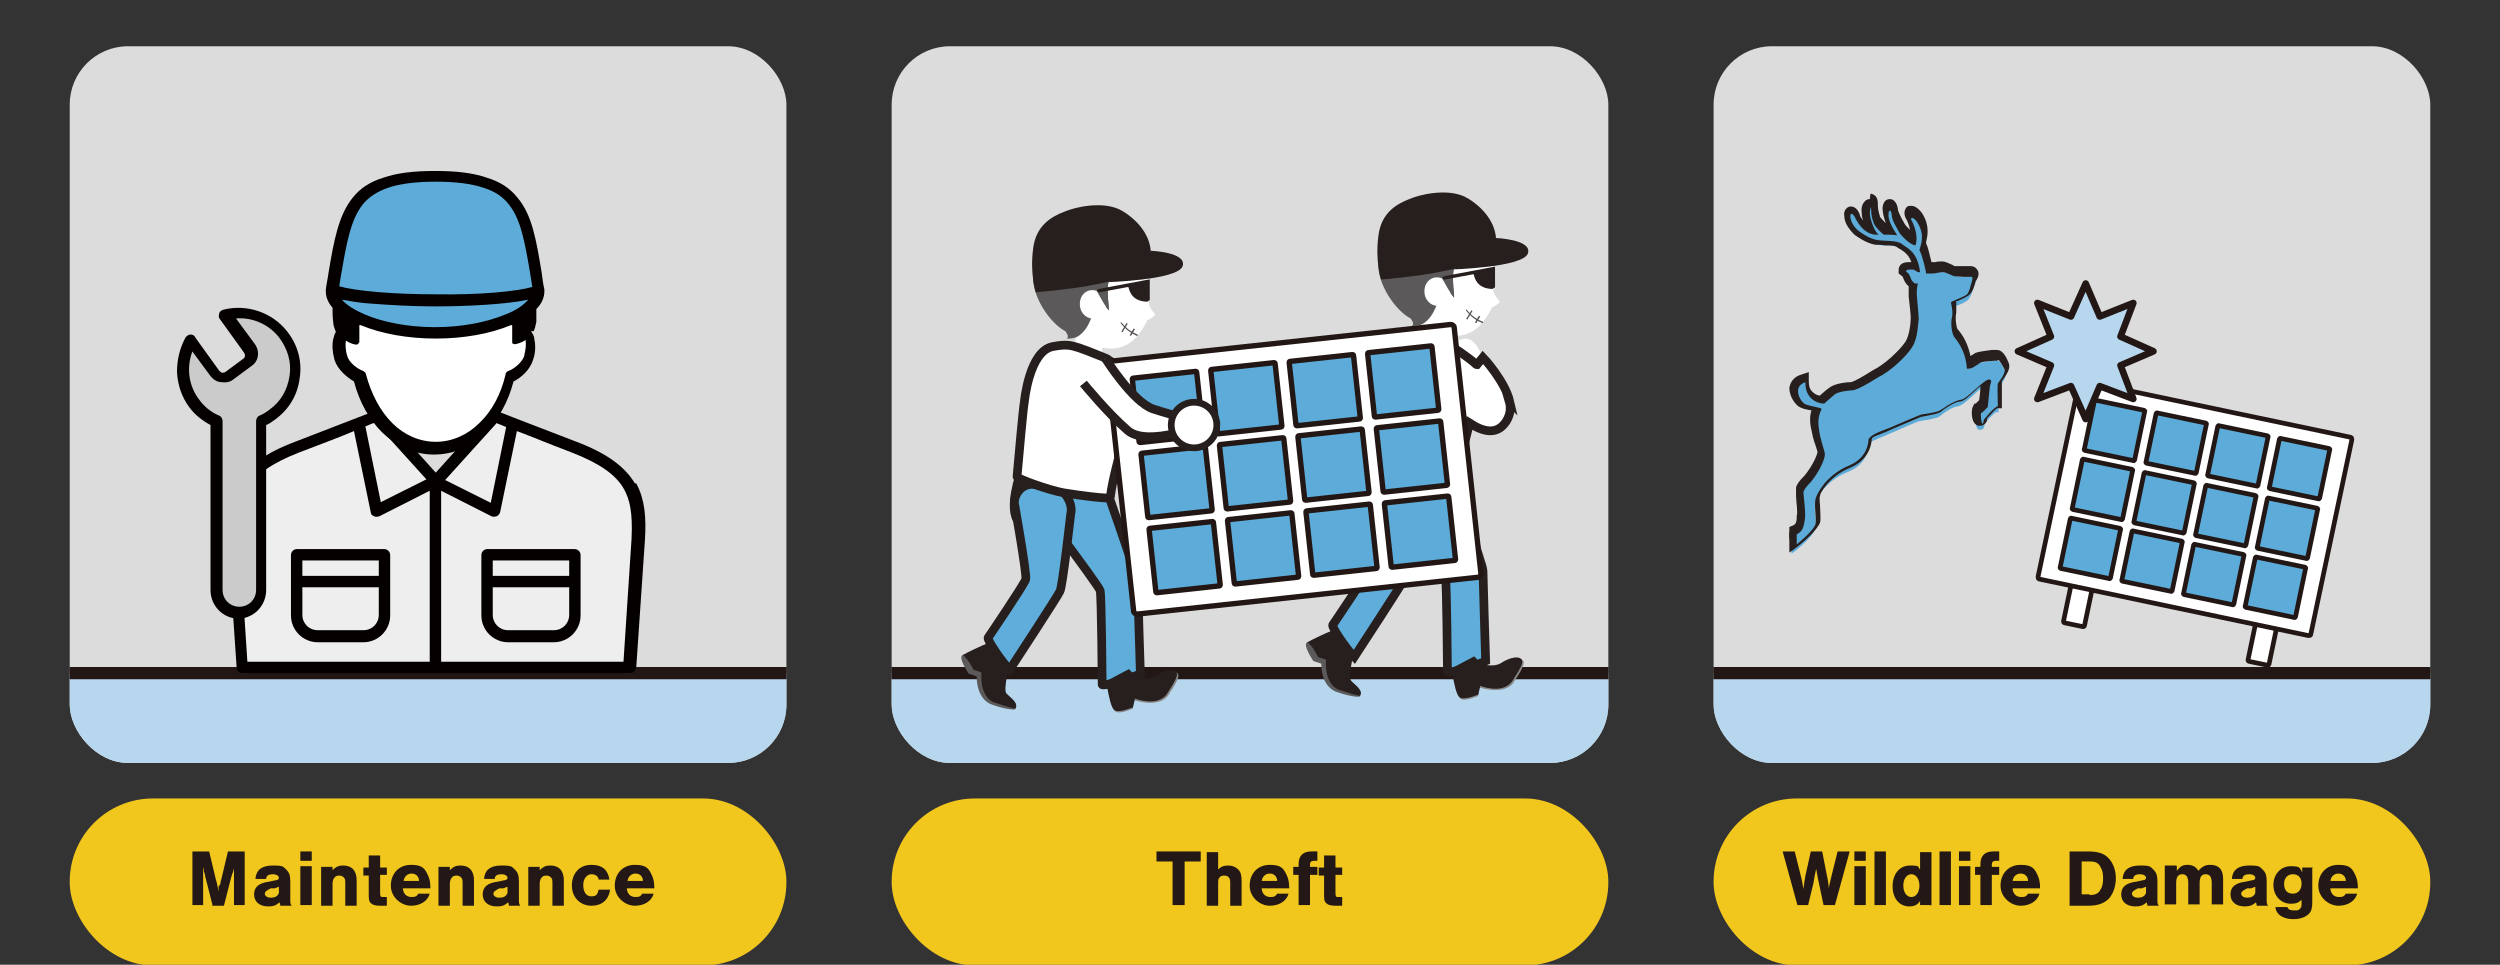 <?xml version="1.0" encoding="UTF-8"?>
<svg id="_レイヤー_2" xmlns="http://www.w3.org/2000/svg" version="1.1" xmlns:xlink="http://www.w3.org/1999/xlink" viewBox="0 0 372.9 143.9">
  <rect x="0" y="0" width="372.9" height="143.9" fill="#333333" stroke="none"/>
  <!-- Generator: Adobe Illustrator 29.3.0, SVG Export Plug-In . SVG Version: 2.1.0 Build 146)  -->
  <defs>
    <style>
      .st0 {
        stroke-miterlimit: 10;
        stroke-width: .7px;
      }

      .st0, .st1, .st2, .st3, .st4, .st5 {
        stroke: #221714;
      }

      .st0, .st1, .st6, .st7, .st5, .st8 {
        fill: #fff;
      }

      .st1 {
        stroke-width: .8px;
      }

      .st1, .st7, .st5, .st9, .st8 {
        stroke-miterlimit: 10;
      }

      .st10 {
        fill: #261f1e;
      }

      .st11 {
        fill: #231815;
      }

      .st2, .st12, .st3, .st4 {
        fill: none;
      }

      .st2, .st3 {
        stroke-width: 1.8px;
      }

      .st2, .st3, .st4 {
        stroke-linejoin: round;
      }

      .st2, .st4 {
        stroke-linecap: round;
      }

      .st13 {
        fill: #5dabd8;
      }

      .st14 {
        fill: #f1c71d;
      }

      .st15 {
        fill: #565251;
      }

      .st16 {
        clip-path: url(#clippath-1);
      }

      .st17 {
        fill: #5b5959;
      }

      .st7, .st9 {
        stroke-width: 1.3px;
      }

      .st7, .st9, .st8 {
        stroke: #261f1e;
      }

      .st4 {
        stroke-width: 1px;
      }

      .st18 {
        fill: #cbcbcb;
      }

      .st19 {
        fill: #eef1ee;
      }

      .st5 {
        stroke-width: .7px;
      }

      .st20 {
        fill: #eee;
      }

      .st9 {
        fill: #5fadda;
      }

      .st21 {
        fill: #888;
      }

      .st8 {
        stroke-width: 1px;
      }

      .st22 {
        fill: #b7d7ee;
      }

      .st23 {
        clip-path: url(#clippath-2);
      }

      .st24 {
        fill: #dcdcdc;
      }

      .st25 {
        fill: #040000;
      }

      .st26 {
        fill: #604c3f;
      }

      .st27 {
        clip-path: url(#clippath);
      }
    </style>
    <clipPath id="clippath">
      <rect class="st12" x="255.6" y="6.9" width="106.9" height="106.9" rx="8.7" ry="8.7"/>
    </clipPath>
    <clipPath id="clippath-1">
      <rect class="st12" x="10.4" y="6.9" width="106.9" height="106.9" rx="8.7" ry="8.7"/>
    </clipPath>
    <clipPath id="clippath-2">
      <rect class="st12" x="133" y="6.9" width="106.9" height="106.9" rx="8.7" ry="8.7"/>
    </clipPath>
  </defs>
  <g id="_オブジェクト">
    <g>
      <g>
        <rect class="st14" x="255.6" y="119.1" width="106.9" height="24.9" rx="12.4" ry="12.4"/>
        <circle class="st6" cx="308.5" cy="56.5" r="1.2"/>
        <circle class="st6" cx="308.5" cy="56.5" r="1.2"/>
        <path class="st6" d="M309.7,56.5c0,.7-.6,1.2-1.2,1.2s-1.2-.6-1.2-1.2.6-1.2,1.2-1.2,1.2.6,1.2,1.2Z"/>
        <circle class="st6" cx="308.5" cy="65.6" r="1.2"/>
        <circle class="st6" cx="308.5" cy="65.6" r="1.2"/>
        <path class="st6" d="M309.7,65.6c0,.7-.6,1.2-1.2,1.2s-1.2-.6-1.2-1.2.6-1.2,1.2-1.2,1.2.6,1.2,1.2Z"/>
        <path class="st6" d="M309.7,74.6c0,.7-.6,1.2-1.2,1.2s-1.2-.6-1.2-1.2.6-1.2,1.2-1.2,1.2.6,1.2,1.2Z"/>
        <path class="st6" d="M309.7,74.6c0,.7-.6,1.2-1.2,1.2s-1.2-.6-1.2-1.2.6-1.2,1.2-1.2,1.2.6,1.2,1.2Z"/>
        <path class="st6" d="M309.7,74.6c0,.7-.6,1.2-1.2,1.2s-1.2-.6-1.2-1.2.6-1.2,1.2-1.2,1.2.6,1.2,1.2Z"/>
        <path class="st6" d="M310.6,83.6c0,.7-.6,1.2-1.2,1.2s-1.2-.6-1.2-1.2.6-1.2,1.2-1.2,1.2.6,1.2,1.2Z"/>
        <path class="st6" d="M310.6,83.6c0,.7-.6,1.2-1.2,1.2s-1.2-.6-1.2-1.2.6-1.2,1.2-1.2,1.2.6,1.2,1.2Z"/>
        <path class="st6" d="M310.6,83.6c0,.7-.6,1.2-1.2,1.2s-1.2-.6-1.2-1.2.6-1.2,1.2-1.2,1.2.6,1.2,1.2Z"/>
        <circle class="st6" cx="309.4" cy="92.6" r="1.2"/>
        <circle class="st6" cx="309.4" cy="92.6" r="1.2"/>
        <path class="st6" d="M310.6,92.6c0,.7-.6,1.2-1.2,1.2s-1.2-.6-1.2-1.2.6-1.2,1.2-1.2,1.2.6,1.2,1.2Z"/>
        <g class="st27">
          <g>
            <rect class="st24" x="248.9" y="0" width="120.3" height="120.3" rx="9.8" ry="9.8"/>
            <rect class="st22" x="246.2" y="100.4" width="125.8" height="20.3"/>
            <line class="st2" x1="246.2" y1="100.4" x2="372" y2="100.4"/>
            <line class="st3" x1="246.2" y1="100.4" x2="372" y2="100.4"/>
          </g>
        </g>
        <g>
          <rect class="st0" x="306.7" y="88.4" width="6.6" height="3.2" rx=".2" ry=".2" transform="translate(158.5 375) rotate(-78.2)"/>
          <rect class="st0" x="334.3" y="94.1" width="6.6" height="3.2" rx=".2" ry=".2" transform="translate(174.8 406.6) rotate(-78.2)"/>
        </g>
        <rect class="st13" x="313.4" y="56.6" width="28.1" height="38.3" transform="translate(186.3 380.7) rotate(-78.2)"/>
        <path class="st5" d="M350.5,65.2l-40-8.4c-.2,0-.4,0-.4.3l-6.1,28.9c0,.2,0,.4.3.4l40,8.4c.2,0,.4,0,.4-.3l6.1-28.9c0-.2,0-.4-.3-.4ZM312.6,59.7l7.2,1.5c0,0,.2.1.1.2l-1.5,7.2c0,0-.1.2-.2.1l-7.2-1.5c0,0-.2-.1-.1-.2l1.5-7.2c0,0,.1-.2.2-.1ZM314.6,86.3l-7.2-1.5c0,0-.2-.1-.1-.2l1.5-7.2c0,0,.1-.2.2-.1l7.2,1.5c0,0,.2.1.1.2l-1.5,7.2c0,0-.1.2-.2.1h0ZM316.4,77.5l-7.2-1.5c0,0-.2-.1-.1-.2l1.5-7.2c0,0,.1-.2.2-.1l7.2,1.5c0,0,.2.1.1.2l-1.5,7.2c0,0-.1.2-.2.1h0ZM321.8,61.6l7.2,1.5c0,0,.2.1.1.2l-1.5,7.2c0,0-.1.2-.2.1l-7.2-1.5c0,0-.2-.1-.1-.2l1.5-7.2c0,0,.1-.2.2-.1h0ZM323.8,88.2l-7.2-1.5c0,0-.2-.1-.1-.2l1.5-7.2c0,0,.1-.2.2-.1l7.2,1.5c0,0,.2.1.1.2l-1.5,7.2c0,0-.1.2-.2.1h0ZM325.6,79.5l-7.2-1.5c0,0-.2-.1-.1-.2l1.5-7.2c0,0,.1-.2.2-.1l7.2,1.5c0,0,.2.1.1.2l-1.5,7.2c0,0-.1.2-.2.1h0ZM331,63.5l7.2,1.5c0,0,.2.1.1.2l-1.5,7.2c0,0-.1.2-.2.1l-7.2-1.5c0,0-.2-.1-.1-.2l1.5-7.2c0,0,.1-.2.2-.1ZM333,90.2l-7.2-1.5c0,0-.2-.1-.1-.2l1.5-7.2c0,0,.1-.2.2-.1l7.2,1.5c0,0,.2.1.1.2l-1.5,7.2c0,0-.1.2-.2.1ZM334.8,81.4l-7.2-1.5c0,0-.2-.1-.1-.2l1.5-7.2c0,0,.1-.2.2-.1l7.2,1.5c0,0,.2.1.1.2l-1.5,7.2c0,0-.1.2-.2.1ZM340.2,65.4l7.2,1.5c0,0,.2.1.1.2l-1.5,7.2c0,0-.1.2-.2.1l-7.2-1.5c0,0-.2-.1-.1-.2l1.5-7.2c0,0,.1-.2.2-.1h0ZM342.2,92.1l-7.2-1.5c0,0-.2-.1-.1-.2l1.5-7.2c0,0,.1-.2.2-.1l7.2,1.5c0,0,.2.1.1.2l-1.5,7.2c0,0-.1.2-.2.1ZM344,83.3l-7.2-1.5c0,0-.2-.1-.1-.2l1.5-7.2c0,0,.1-.2.2-.1l7.2,1.5c0,0,.2.1.1.2l-1.5,7.2c0,0-.1.2-.2.1Z"/>
        <g>
          <path class="st13" d="M267.3,81.1s0-.9,0-1.6v-.3s.3-.1.3-.1c.6-.3.7-.7.9-1.3,0-.1,0-.3,0-.4.1-.5,0-2.2-.1-3.1,0-.8,0-.9,0-1.1,0-.2.2-.7,1.2-1.7,1.4-1.7,2-3.3,2-3.7,0-.2-.1-.7-.3-1.2-.2-.7-.5-1.6-.6-2.6-.2-1.3.1-2.2.3-2.7-.2,0-.4,0-.6-.1-.5-.1-1-.2-1.4-.4-.6-.3-1.4-1.4-1.4-2.5,0-.5.2-1.3,1.4-1.6l.6-.2v.7c0,.8.1,1.5.6,1.9.5.5,1.2.7,1.7.7.1,0,.3-.2.4-.4.3-.3.7-.6,1-.9.8-.6,2.7-.7,3-.7.6-.2,1.6-.7,3.4-1.8,1.7-.9,4.1-3.1,5-4.4.7-1,.8-3,.9-3.7,0-.1,0-.3,0-.3,0-.2,0-1.3-.3-3.1,0-.2,0-.4,0-.4,0-.2,0-.7.1-1.2,0,0-.1,0-.2,0h0s0,0,0,0c-.4-.4-.6-.7-.7-1,0-.3-.2-.5-.5-.7h-.2v-.4c0-.2.1-.7,1.1-.7s.4,0,.5,0c.2,0,.3.1.5.2-.4-2-1.3-2.5-2-3-.2-.1-.3-.2-.5-.3-.4-.3-1.3-.4-2.1-.4-.5,0-.9,0-1.3-.1-1.3-.2-2.6-1.1-2.9-1.4-.9-.9-1.4-1.7-1.4-2.5,0-.3,0-.6.2-.8h.1c0-.1.3-.2.3-.2.5,0,.9.7.9.9,0,.2.8,1.3,1.3,1.7.2.2.5.3.7.4-.4-.8-.8-1.9-.8-2.5,0-.6,0-1.1.3-1.4.1-.1.3-.2.5-.2h.2l.2.2c.2.2.2.4.2.8,0,.8.1,1.2.2,1.6,0,.1,0,.2.1.4,0,.3.8,1.1,1.2,1.4h0c.2,0,.5,0,.9,0-.5-.8-1-1.9-.9-2.7,0-.3.1-.9.7-.9s.6.4.8,1.3c0,.6.7,1.6,1,2v.2c.3.3,1.1,1.2,1.8,1.5.2-1.1-.3-2.2-.5-2.6-.2-.4-.4-.8-.2-1.1,0-.2.3-.3.5-.3.5,0,1,.5,1.2.9,1,1.7.7,3,.5,3.9,0,.1,0,.2,0,.3.4.7.7,2.1.9,3.2,0,0,0,0,0,0,.1,0,.3,0,.4,0,.2,0,.4,0,.6,0,.3,0,.7,0,.9,0s.9.2,1.3.4c.2,0,.4.2.5.2.2,0,.8.1,1.6.1s.7,0,.7,0h0s.1,0,.1,0c.2,0,.4,0,.5.3.2.3.1.6-.2,1.2,0,.2-.1.4-.2.6-.1.4-.3.9-.6,1.3-.3.3-.9.6-1.7.9-.2,0-.4.2-.5.2,0,0,0,0,0,0,0,.4.2,1,.1,1.8-.3,1,0,2.6.3,3,.8,1,1.7,2.5,1.8,4.4,0,0,.2,0,.3,0,0,0,.3-.2.6-.4.2-.2.5-.3.6-.4.2-.1.8-.2,2.1-.4h.2c0,0,.3,0,.4-.1h0s0,0,0,0c.6,0,1.2,1.5,1.3,1.7.3.6-.2,1.4-.8,2.2,0,.1-.2.2-.2.3,0,.2,0,1.8,0,3.2v.4s-.4,0-.4,0c0,0-.4.2-1.7,1.7,0,0,0,0,0,.2,0,.6-.4.7-.6.7h-.2s-.1,0-.1,0c-.5-.4-.5-1.8-.3-2.2h0c0-.1.1-.2.1-.2,0,0,.5-.4.6-.6,0,0,0,0,.1-.1,0-.6.3-2.8.3-2.8,0-.2,0-.4.1-.5,0,0,0,0,0-.1-.4.2-1.2.9-1.7,1.4-1,.9-1.7,1.5-2.2,1.6-.9.1-1.9.8-2.5,1.3-.3.2-.5.4-.7.4-.3.1-1.1.3-2.5.5-.3,0-3.1,1.3-4.8,2l-.7.3c-.9.4-2.1.8-2.2,1.2-.1,1.9-1.2,3.4-3.1,4.1-3.5,1.4-4.7,4.2-4.7,4.2-.3.6-.2,1.4-.1,2.3,0,.7.1,1.3,0,1.9-.4,1.3-2.7,3.1-2.9,3.3l-.7.5v-.9Z"/>
          <path class="st10" d="M278.9,30.7c.1,0,.2.2.2.5,0,1.1.2,1.5.4,2.1.2.6,1.4,1.7,1.5,1.7s0,0,.2,0c.4,0,1.2,0,1.8.1-.2-.3-1.5-2.2-1.3-3.2,0-.4.1-.5.2-.5.1,0,.3.4.3.9.1.8,1,2.1,1.1,2.4.2.3,1.5,1.8,2.4,1.9.5-1.3-.2-2.9-.4-3.4-.3-.5-.3-.7-.1-.7s.6.3.8.7c1.2,1.9.5,3.3.3,4.1.5.9,1,3.3,1,3.5,0,0,0,0,.2,0,.2,0,.4,0,.7,0,.4,0,1.1-.2,1.6-.2s1.3.5,1.7.6c.3,0,1.1.1,1.7.1s.7,0,.9,0c0,0,0,0,0,0,.2,0,.1.4,0,.8-.2.5-.3,1.4-.7,1.8-.4.4-2.3,1-2.4,1.2,0,.2.3,1,.2,2-.3,1-.1,2.8.4,3.3,1.9,2.4,1.7,4.5,1.8,4.6s0,0,0,0c.2,0,.6,0,.7-.1.1,0,1-.6,1.3-.8.3-.2,2.1-.3,2.2-.3,0,0,.4,0,.5-.1,0,0,0,0,0,0,.1,0,.6.8.9,1.4.2.6-.9,1.9-1,2.1-.1.3,0,3.4,0,3.4-.4,0-1.7,1.5-2,1.9s0,.6-.3.7c-.2-.2-.3-1.4-.2-1.6.2,0,.9-.8,1-.9,0-.1.3-3,.3-3,.1-.6.4-.9,0-1.1,0,0,0,0-.1,0-.8,0-3.3,2.9-4.1,3-1.4.2-2.9,1.5-3.4,1.7-.4.2-2.3.5-2.5.5s-4.8,2-4.8,2c-1.6.6-3,1.1-3.2,1.8,0,.1,0,2.6-2.8,3.8-3.7,1.5-4.9,4.5-4.9,4.5-.6,1.1,0,3.1-.2,4.3-.4,1.1-2.8,3-2.8,3,0,0,0-.9,0-1.5,1-.5,1-1.2,1.2-2.1.2-.9-.2-3.9-.2-4.1,0-.1,0-.5,1.1-1.6,1.4-1.7,2.1-3.5,2.1-4.1,0-.6-.7-2.1-.9-3.9-.3-1.8.4-2.7.4-2.9,0-.2-1.7-.4-2.4-.7s-2.1-2.6,0-3.3c-.1,2.2,1.5,3.2,2.8,3.2s0,0,0,0c0,0,0,0,0,0,0,0,1-.9,1.6-1.4.7-.5,2.8-.6,2.8-.6.7-.2,1.7-.7,3.6-1.9,1.9-.9,4.3-3.2,5.1-4.5.9-1.3.9-3.8,1-4.2,0-.5-.3-3.5-.3-3.7,0-.2,0-1.2.2-1.6,0,0,0,0-.2,0s-.2,0-.4-.1c-.7-.6-.4-1.2-1.2-1.7,0-.2.3-.3.6-.3s.3,0,.4,0c.3,0,.6.4.9.4s.1,0,.2,0c-.4-3.2-2-3.6-2.7-4.2-.8-.6-2.5-.4-3.7-.6-1.2-.2-2.4-1.1-2.7-1.3s-1.2-1.1-1.3-2.1c0-.4,0-.5.2-.5.2,0,.4.4.5.5,0,.2.8,1.5,1.5,2,.5.4,1.1.6,1.6.6s.3,0,.4,0c-.6-.5-1.2-2.1-1.3-3.1,0-.7.2-1.2.3-1.2M278.9,29.7c-.3,0-.6.1-.8.4-.4.4-.5,1.1-.4,1.8,0,.3.1.7.2,1-.3-.4-.5-.7-.5-.9-.1-.3-.5-1.2-1.3-1.2-.3,0-.5.1-.7.3-.3.3-.4.8-.3,1.1,0,.9.5,1.8,1.5,2.8.4.3,1.8,1.3,3.1,1.5.4,0,.9,0,1.4.1.7,0,1.6,0,1.9.3.1.1.3.2.5.3.6.4,1.2.8,1.6,1.9-.1,0-.2,0-.4,0-1.5,0-1.5,1-1.5,1.2v.5l.4.3c.2.1.2.2.3.4.1.3.3.8.8,1.2h0c0,0,0,0,0,0,0,.4,0,.8,0,1,0,0,0,.2,0,.5.2,1.8.3,2.8.3,3,0,0,0,.2,0,.3,0,.7-.2,2.6-.8,3.5-.8,1.2-3.1,3.4-4.8,4.2h0s0,0,0,0c-1.6,1-2.6,1.6-3.3,1.8-.7,0-2.4.2-3.2.8-.4.3-.8.6-1.1.9-.1,0-.2.2-.3.3-.4,0-.8-.2-1.2-.6-.4-.4-.5-.9-.5-1.6v-1.3c0,0-1.2.4-1.2.4-1,.3-1.6,1.1-1.7,2,0,1.2.9,2.6,1.7,2.9.4.2,1,.3,1.5.4,0,0,0,0,.1,0-.2.6-.3,1.4-.1,2.5.2,1,.4,2,.7,2.7.1.4.3.9.3,1,0,.3-.6,1.9-1.9,3.5-.9.9-1.2,1.4-1.3,1.8,0,.2,0,.3,0,1.3,0,.7.3,2.5.1,2.9,0,.2,0,.3,0,.5-.1.7-.2.8-.6,1l-.5.2v.5c-.1.6,0,1.6,0,1.6v1.7c.1,0,1.5-1.1,1.5-1.1.4-.3,2.6-2.1,3.1-3.4h0s0,0,0,0c.1-.6,0-1.3,0-2,0-.7-.2-1.6,0-2h0s0-.1,0-.1c0-.1,1.1-2.6,4.4-4,2-.8,3.2-2.4,3.3-4.4.2-.3,1.2-.6,1.9-.9.2,0,.4-.2.7-.3,2-.9,4.3-1.8,4.7-2,2.1-.4,2.5-.5,2.6-.6.2,0,.5-.2.8-.5.6-.4,1.6-1.1,2.4-1.2.6,0,1.3-.7,2.4-1.7.2-.2.4-.4.7-.6,0,.6-.1,1.6-.2,2.1-.1.1-.4.4-.5.5h-.2c0,0-.2.4-.2.4-.3.5-.3,2.2.4,2.7l.3.2h.4c.5,0,1-.4,1-1.1.9-1,1.3-1.4,1.5-1.5h.7c0,0,0-.9,0-.9,0-1.2,0-2.6,0-3.1,0,0,0-.1.1-.2.5-.7,1.3-1.7.9-2.6-.5-1.3-1.1-1.9-1.7-1.9h-.1s-.1,0-.1,0c0,0-.3,0-.4,0,0,0,0,0,0,0,0,0,0,0-.2,0-1.6.2-2,.3-2.3.4-.1,0-.4.2-.7.4,0,0-.1,0-.2.1-.3-1.7-1.1-3.1-1.9-4-.2-.3-.4-1.6-.2-2.5h0c0,0,0-.1,0-.1,0-.6,0-1.2,0-1.6,0,0,.1,0,.2,0,.9-.4,1.6-.7,1.9-1.1.4-.4.5-1,.7-1.5,0-.2.1-.4.2-.5.3-.5.5-1.1.1-1.6-.2-.3-.5-.5-.9-.5s-.2,0-.3,0c0,0,0,0,0,0,0,0-.2,0-.6,0-.7,0-1.3,0-1.5,0,0,0-.3-.1-.4-.2-.5-.2-1-.5-1.5-.5s-.7,0-1,.1c-.2,0-.4,0-.6,0,0,0,0,0,0,0-.3-1.2-.5-2.2-.8-2.8,0,0,0-.1,0-.2.2-.9.6-2.4-.6-4.3-.3-.4-.9-1.1-1.6-1.1s-.7.2-.9.5c-.3.6,0,1.3.2,1.6.1.2.4.8.5,1.5-.3-.3-.7-.7-.8-.9,0,0,0,0-.1-.2-.2-.3-.8-1.4-.9-1.9,0-.4-.3-1.6-1.2-1.6h0c-.6,0-1,.4-1.1,1.3,0,.7.2,1.5.5,2.3-.3-.3-.8-.8-.9-1,0-.1,0-.2-.1-.4-.1-.4-.2-.8-.2-1.5,0-.3,0-.8-.4-1.2-.2-.2-.5-.3-.7-.3h0Z"/>
        </g>
        <g>
          <polygon class="st22" points="321.2 52.4 316.3 54.5 318.2 59.5 313.2 57.6 311.1 62.5 308.9 57.6 303.9 59.5 305.9 54.5 301 52.4 305.9 50.2 303.9 45.2 308.9 47.2 311.1 42.3 313.2 47.2 318.2 45.2 316.3 50.2 321.2 52.4"/>
          <polygon class="st4" points="321.2 52.4 316.3 54.5 318.2 59.5 313.2 57.6 311.1 62.5 308.9 57.6 303.9 59.5 305.9 54.5 301 52.4 305.9 50.2 303.9 45.2 308.9 47.2 311.1 42.3 313.2 47.2 318.2 45.2 316.3 50.2 321.2 52.4"/>
        </g>
      </g>
      <g>
        <rect class="st14" x="10.4" y="119.1" width="106.9" height="24.9" rx="12.4" ry="12.4"/>
        <g>
          <path class="st6" d="M65.8,80.9c0,.8-.6,1.4-1.4,1.4s-1.4-.6-1.4-1.4.6-1.4,1.4-1.4,1.4.6,1.4,1.4Z"/>
          <path class="st6" d="M65.8,80.9c0,.8-.6,1.4-1.4,1.4s-1.4-.6-1.4-1.4.6-1.4,1.4-1.4,1.4.6,1.4,1.4Z"/>
          <path class="st6" d="M65.8,80.9c0,.8-.6,1.4-1.4,1.4s-1.4-.6-1.4-1.4.6-1.4,1.4-1.4,1.4.6,1.4,1.4Z"/>
          <circle class="st6" cx="64.2" cy="92.6" r="1.2"/>
          <circle class="st6" cx="64.2" cy="92.6" r="1.2"/>
          <path class="st6" d="M65.4,92.6c0,.7-.6,1.2-1.2,1.2s-1.2-.6-1.2-1.2.6-1.2,1.2-1.2,1.2.6,1.2,1.2Z"/>
          <g class="st16">
            <g>
              <rect class="st24" x="3.7" y="0" width="120.3" height="120.3" rx="9.8" ry="9.8"/>
              <rect class="st22" x=".9" y="100.4" width="125.8" height="20.3"/>
              <line class="st2" x1=".9" y1="100.4" x2="126.7" y2="100.4"/>
              <line class="st3" x1=".9" y1="100.4" x2="126.7" y2="100.4"/>
            </g>
          </g>
          <path class="st20" d="M85.7,66.7c-9-3.4-11.9-4.6-11.9-4.6l-8.7,9.7-8.7-9.7s-3,1.2-11.9,4.6c-9,3.4-9.9,7.5-9.5,13.8l1.3,19.1h57.8l1.3-19.1c.4-6.2-.4-10.3-9.5-13.8Z"/>
          <path class="st25" d="M57.4,81.9h-13.1c-.5,0-.9.4-.9.9v9c0,2.2,1.8,4,4,4h6.8c2.2,0,4-1.8,4-4v-9c0-.5-.4-.9-.9-.9ZM56.5,83.6v2.3h-11.4v-2.3s11.4,0,11.4,0ZM54.2,94h-6.8c-1.3,0-2.3-1-2.3-2.3v-4.1h11.4v4.1c0,1.3-1,2.3-2.3,2.3Z"/>
          <path class="st25" d="M85.8,81.9h-13.1c-.5,0-.9.4-.9.9v9c0,2.2,1.8,4,4,4h6.8c2.2,0,4-1.8,4-4v-9c0-.5-.4-.9-.9-.9ZM84.9,83.6v2.3h-11.4v-2.3h11.4ZM82.6,94h-6.8c-1.3,0-2.3-1-2.3-2.3v-4.1h11.4v4.1c0,1.3-1,2.3-2.3,2.3Z"/>
          <path class="st25" d="M94.7,72.1c-1.5-2.5-4.2-4.5-8.7-6.2-8.9-3.4-11.9-4.6-11.9-4.6-.3-.1-.7,0-1,.2l-8.1,9-8.1-9c-.2-.3-.6-.4-1-.2,0,0-3.1,1.2-11.9,4.6-4.5,1.7-7.2,3.7-8.7,6.2-1.4,2.4-1.5,5.1-1.3,8.4l1.3,19.1c0,.5.4.8.9.8h57.8c.5,0,.8-.4.9-.8l1.3-19.1c.2-3.3,0-6-1.3-8.4ZM74,63.1c.3.1.8.3,1.5.6l-2.3,11.3-6.8-3.4s7.6-8.4,7.6-8.4ZM56,63.1l7.6,8.4-6.8,3.4-2.3-11.3c.7-.3,1.2-.5,1.5-.6ZM35.7,80.4c-.2-3,0-5.4,1.1-7.4,1.3-2.2,3.7-3.9,7.8-5.5,3.7-1.4,6.3-2.4,8.2-3.2l2.5,12.1c0,.3.2.5.5.6.3.2.7,0,.8,0l7.5-3.8v25.5h-27.2s-1.2-18.3-1.2-18.3ZM94.2,80.4l-1.2,18.3h-27.2v-25.5l7.5,3.8c.2.1.5.1.8,0,.2-.1.4-.3.5-.6l2.5-12.1c1.9.7,4.5,1.8,8.2,3.2,4.1,1.6,6.6,3.3,7.8,5.5.8,1.5,1.3,3.3,1.1,7.4Z"/>
          <path class="st18" d="M42.2,49.9c-2.1-2.6-5.5-3.7-8.6-2.9l3.6,5c.5.7.4,1.6-.3,2.1l-2.7,2c-.7.5-1.6.4-2.1-.3l-3.6-5c-1.7,2.8-1.7,6.5.4,9.3.9,1.2,2.1,2.1,3.4,2.7v25.2c0,1.9,1.5,3.4,3.4,3.4h0c1.9,0,3.4-1.5,3.4-3.4v-25.2c.6-.3,1.1-.6,1.6-1,3.8-2.8,4.5-8.2,1.5-12Z"/>
          <path class="st25" d="M35.7,92.3c-2.4,0-4.3-1.9-4.3-4.3v-24.6c-1.3-.7-2.4-1.6-3.2-2.7-1.1-1.5-1.7-3.3-1.8-5.2,0-1.8.4-3.6,1.3-5.2.2-.2.4-.4.7-.4.3,0,.6.1.7.4l3.6,5c.1.1.2.2.4.3.2,0,.3,0,.5-.1l2.7-2c.3-.2.3-.6.1-.9l-3.6-5c-.2-.2-.2-.5-.1-.8,0-.3.3-.5.6-.6,3.5-.9,7.3.4,9.5,3.2h0c1.6,2,2.3,4.5,1.9,7-.3,2.5-1.6,4.7-3.7,6.2-.4.3-.8.6-1.3.8v24.6c0,2.4-1.9,4.3-4.3,4.3ZM28.7,52.4c-.9,2.4-.6,5.1,1,7.2.8,1.1,1.8,1.9,3,2.4.3.1.5.5.5.8v25.2c0,1.4,1.1,2.5,2.5,2.5s2.5-1.1,2.5-2.5v-25.2c0-.3.2-.7.5-.8.5-.2,1-.5,1.5-.9,1.7-1.2,2.7-3,3-5.1.3-2-.3-4-1.6-5.7h0c-1.5-1.9-3.9-3-6.4-2.8l2.8,3.8c.8,1.1.6,2.6-.5,3.3l-2.7,2c-.5.4-1.1.5-1.8.4-.6,0-1.2-.4-1.6-.9,0,0-2.8-3.8-2.8-3.8Z"/>
          <path class="st6" d="M78.1,49.2c0-.8,0-1.8-.1-2.7-2.7,1.9-7.4,3.2-13,3.2s-10.3-1.3-13-3.2c-.1,1-.1,1.9-.1,2.7-1.1.4-1.5,2.2-.9,4.2.5,1.4,2,2.5,2.8,2.8,1.5,6.2,5.7,10.7,11.2,10.7s9.7-4.5,11.2-10.7c.8-.3,2.4-1.4,2.8-2.8.6-1.9.2-3.8-.9-4.2Z"/>
          <path class="st13" d="M80.4,43.3c-2-11.1-1.8-17-15.4-17s-13.4,5.8-15.4,17c.8,3.6,6.9,6.4,15.4,6.4s15-3.2,15.4-6.4Z"/>
          <path class="st25" d="M79.6,49.4c.2-.4.3-.9.4-1.4,0-.6,0-1.3,0-1.9.8-.8,1.2-1.7,1.2-2.7s0-.2,0-.2c-.2-.9-.3-1.7-.4-2.5-.8-4.8-1.4-8.6-3.6-11.2-1.1-1.4-2.6-2.4-4.6-3-2-.7-4.5-1-7.7-1s-5.7.3-7.7,1c-2,.6-3.5,1.6-4.6,3-2.1,2.6-2.8,6.4-3.6,11.2-.1.8-.3,1.6-.4,2.5,0,0,0,.2,0,.2,0,.9.3,1.7,1,2.5,0,.7,0,1.4.1,2.1,0,.5.2,1,.4,1.5-.2.3-.3.7-.4,1.1-.2.9-.1,2,.2,3.1.5,1.5,1.9,2.6,2.9,3.2.8,3.1,2.3,5.7,4.2,7.6,2.2,2.1,4.8,3.3,7.7,3.3s5.6-1.1,7.7-3.3c1.9-1.9,3.4-4.5,4.2-7.6,1-.5,2.4-1.6,2.9-3.2.4-1.1.4-2.2.2-3.1,0-.5-.3-.9-.5-1.2h0ZM51,44.7c1.2.2,2.7.5,4.5.6,2.7.2,6,.4,9.4.4,4.8,0,10.6-.3,13.9-1-.7.8-1.8,1.6-3.4,2.2-2.9,1.2-6.6,1.9-10.5,1.9s-7.7-.7-10.5-1.9c-1.6-.7-2.7-1.4-3.4-2.2ZM50.9,40.9c.8-4.7,1.4-8.1,3.2-10.4.9-1.1,2.1-1.9,3.8-2.5,1.8-.6,4.1-.9,7.1-.9s5.3.3,7.1.9c1.6.5,2.9,1.3,3.8,2.5,1.8,2.2,2.4,5.7,3.2,10.4.1.6.2,1.2.3,1.9-2.4.7-8,1.2-14.4,1.1-6.4,0-12-.5-14.4-1.2.1-.6.2-1.3.3-1.9ZM78.2,53.1c-.4,1.1-1.7,2-2.3,2.2-.3.1-.5.3-.5.6-.7,3-2.1,5.5-3.9,7.2-1.8,1.8-4.1,2.8-6.5,2.8s-4.7-1-6.5-2.8c-1.8-1.8-3.1-4.3-3.9-7.2,0-.3-.3-.5-.5-.6-.6-.2-2-1.1-2.3-2.2-.3-.9-.3-1.8-.2-2.3.7.5,1.4.6,1.5.6,0,0,0,0,0,0,.1,0,.2,0,.3-.1,0,0,.2-.2.2-.3,0-.6,0-1.6,0-2.5,0,0,.1,0,.2,0,3.1,1.3,7.1,2,11.2,2s8.1-.7,11.2-2c0,0,.1,0,.2,0,0,.8,0,1.7,0,2.5,0,.1,0,.3.2.3.1,0,.2.1.4,0,0,0,.7-.1,1.4-.6,0,0,0,0,0,.1.1.6,0,1.4-.2,2.2Z"/>
        </g>
      </g>
      <g>
        <g class="st23">
          <g>
            <rect class="st24" x="126.3" y="0" width="120.3" height="120.3" rx="9.8" ry="9.8"/>
            <rect class="st22" x="123.5" y="100.4" width="125.8" height="20.3"/>
            <line class="st2" x1="123.5" y1="100.4" x2="249.3" y2="100.4"/>
            <line class="st3" x1="123.5" y1="100.4" x2="249.3" y2="100.4"/>
          </g>
        </g>
        <rect class="st14" x="133" y="119.1" width="106.9" height="24.9" rx="12.4" ry="12.4"/>
        <g>
          <path class="st9" d="M169.7,87c0-.8-4.8-14.4-4.8-14.4-.3-1.4-1.7-2.3-3.1-2.1l-4.3.7c-.3,0-.7.2-1.2.3l-4-1.2s-2.1,5.7-.3,7.6c1.3,1.4,4,1.9,6.4,2.2,2.6,3.5,5.6,7.6,5.7,8,.2.6.3,14,.3,14,0,.4,4.5-1,5.7-1.6,0,0-.4-12.6-.4-13.4Z"/>
          <g>
            <path class="st17" d="M143.6,97.7c-.8.3.9,2.8.9,2.8l1.2.4s-.2,3,2,4.1c2.1.8,3.6.9,3.7.8.7-.8-1-1.6-1.5-2.2-.5-.6-5.4-6.2-6.3-5.9h0Z"/>
            <path class="st10" d="M148.4,95.5s-.4.2-1.2.5c-.8.3-2.9,1.3-3.6,1.7.8.5,1.6,2.2,1.6,2.2l1.2.4s-.4,3.3,1.7,4.4c1.5.5,2.4.8,3.3,1,.7-.8-.8-1.7-1.3-2.3-.5-.6.6-4.8.6-4.8l-2.3-3h0Z"/>
            <path class="st9" d="M157.8,72.6l-2.8-.2c-.8-.3-1.8-.2-2.5.3-.7.5-1.2,1.4-1.2,2.3,0,0,1.9,10.7,1.7,11.4-.1.6-5.6,8.7-5.6,8.7-.3.2,2.1,3.7,3.2,4.8,0,0,0,0,0,0,0,0,7.2-11,7.5-11.7.4-.7,1.6-11.5,1.6-11.5.4-1.4-.7-3.4-2-3.9h0Z"/>
            <path class="st21" d="M165.3,103c.2.9.5,3,1.2,3.2.7.3,2.5-.5,2.5-.5v-1.3c0,0,3.7,1.3,5.2-.6,1.1-1.7,1.8-2.8,1.5-3.3-.6-.8-2.4,0-3.1.5-.7.4-7.3,1.1-7.2,2Z"/>
            <path class="st10" d="M164.9,101.5s0,.4.3,1.3c.2.9.5,3,1.2,3.2.7.3,2.6-.5,2.6-.5l.3-1.3s3.2,1.3,4.7-.6c1.1-1.7,1.8-2.8,1.5-3.3-.6-.8-2.4,0-3.1.5-.7.4-1.4.4-2.2.3-.8-.1-1.8-1.3-1.8-1.3,0,0-3.4,1.8-3.4,1.8Z"/>
            <path class="st6" d="M160.6,49.5l3.9,1.9s-.3,1.2,0,1.7c-.3.9-4.5.7-4.6-.4.2-.1.8-3.3.8-3.3h0Z"/>
            <polygon class="st19" points="159.7 52.3 165.3 54.2 164.6 52.8 160.1 50.9 159.7 52.3"/>
            <path class="st7" d="M173.1,62c-.7-3-2.7-4.6-2.8-4.7l-1.5-1.1c-.1,0-.3-.2-.4-.3-.9-.8-3.3-2.4-3.3-2.4,0,0-2.9-1.2-4.1-1.6-1.3-.4-1.9-.6-4-.2-3.5.7-4.2,8.2-4.2,8.2-.2,1-.8,7.9-1.1,11.2,0,.3,4.7,2,6.9,2.4,2.4.4,7,1,7,.7.4-3,1.3-5.9,2.1-9.3,2,1.3,4.1,1.9,5.5-.3.6-1,0-1.7-.2-2.7Z"/>
            <path class="st6" d="M159.2,36.5c1.5-1,9-.7,9.9.2,1.7,1.6,2.8,4.8,2.2,8.2,0,1,1,1.9,1,2,0,.3-1.2.9-1.2.9,0,0-1.2,2.8-3.2,3.7-1.9.9-3.5.4-5.2-.1-1.1-.4-4-2-4.4-3.1-1.6-2.7-2-5.2-2.1-6.3-.3-2.2,1.6-4.5,3.1-5.5Z"/>
            <path class="st17" d="M165.6,40.6c-.7,2.8-.2,4.4-.2,5.7-1-1.1-1.4-2.3-1.6-1.9-.8,2.3-1.2,4.5-2.9,5.7-.7.5-1.8.4-1.8.4.5-.3-.2-1.1-.2-1.1-2.3-1.2-5-5.2-4.8-8.3,2.6-1.3,7.4-1.3,11.4-.5Z"/>
            <path class="st26" d="M169.5,44.2c0,0-.1,0-.1,0,0-.1,0-.3,0-.4,0-.2.2-.4.3-.5.1,0,.3-.1.4,0,.3,0,.5.4.5.8,0,0,0,.1-.1.1,0,0-.1,0-.1-.1,0-.3,0-.5-.3-.5,0,0-.2,0-.2,0-.1,0-.2.2-.2.4,0,.1,0,.2,0,.3,0,0,0,.1,0,.2,0,0,0,0,0,0h0Z"/>
            <path class="st6" d="M164.9,45c.2,1.2-.4,2.3-1.5,2.5-1.1.2-2.1-.6-2.3-1.7-.2-1.2.4-2.3,1.5-2.5,1.1-.2,2.1.6,2.3,1.7Z"/>
            <path class="st17" d="M165.6,40.6c-.7,2.8-.2,4.4-.2,5.7-1-1.1-2.4-4.3-2-3"/>
            <path class="st10" d="M171.1,40.6s-6.7,1.8-10.4,2.3c-3.7.5-6.2.7-6.2.7,0,0-.9-2.7-.4-6.5.4-3.5,2.8-4.8,4.6-5.5,1.6-.7,5.5-1.6,8.2-.4,1.1.5,6.5,3.8,4.2,9.4h0Z"/>
            <path class="st10" d="M164.9,42.1s10.8-.3,11.5-2.4c.7-2.1-4.8-2.3-4.8-2.3,0,0,.2,2.9-6.7,4.7Z"/>
            <path class="st10" d="M163.9,43.4l7.4-1.4v2.8c-2.9,0-2.8-2.2-2.8-2.2"/>
            <path class="st10" d="M171.2,45h0c-1,0-1.8-.3-2.3-.9-.4-.5-.5-1-.6-1.3l-4.3.8c-.1,0-.3,0-.3-.2,0-.1,0-.3.2-.3l7.4-1.4c0,0,.1,0,.2,0,0,0,0,.1,0,.2v2.8c0,.1-.2.2-.3.2h0ZM168.8,42.7c0,.2,0,.7.5,1.1.4.4,1,.7,1.7.7v-2.2c0,0-2.2.4-2.2.4Z"/>
            <path class="st15" d="M169.6,50.1c-1.7-.7-2.5-2-2.5-2h.2c0,0,.8,1.2,2.4,1.8v.2Z"/>
            <rect class="st15" x="167" y="48.8" width="1.5" height=".2" transform="translate(38.8 166.8) rotate(-58.7)"/>
            <polygon class="st15" points="168.7 50.1 168.5 50 169.1 49 169.3 49.1 168.7 50.1"/>
          </g>
        </g>
        <g>
          <path class="st9" d="M221.2,85.1c0-.8-4.8-14.4-4.8-14.4-.3-1.4-1.7-2.3-3.1-2.1l-4.3.7c-.3,0-.7.2-1.2.3l-4-1.2s-2.1,5.7-.3,7.6c1.3,1.4,4,1.9,6.4,2.2,2.6,3.5,5.6,7.6,5.7,8,.2.6.3,14,.3,14,0,.4,4.5-1,5.7-1.6,0,0-.4-12.6-.4-13.4Z"/>
          <g>
            <path class="st6" d="M215.8,53.7c0-.1-.1-.8,0-1.2,0-.1.1-.7,1.2-1.5.2-.1.6-.3.8-.3.3-.1.6-.2.9-.2,1.7.2,2.6,2.9,2.4,4,0,0-1,1.4-3.1.9-1.8-.4-2.3-1.2-2.3-1.8Z"/>
            <path class="st17" d="M195,95.8c-.8.3.9,2.8.9,2.8l1.2.4s-.2,3,2,4.1c2.1.8,3.6.9,3.7.8.7-.8-1-1.6-1.5-2.2-.5-.6-5.4-6.2-6.3-5.9h0Z"/>
            <path class="st10" d="M199.8,93.6s-.4.2-1.2.5c-.8.3-2.9,1.3-3.6,1.7.8.5,1.6,2.2,1.6,2.2l1.2.4s-.4,3.3,1.7,4.4c1.5.5,2.4.8,3.3,1,.7-.8-.8-1.7-1.3-2.3-.5-.6.6-4.8.6-4.8l-2.3-3h0Z"/>
            <path class="st9" d="M209.2,70.7l-2.8-.2c-.8-.3-1.8-.2-2.5.3-.7.5-1.2,1.4-1.2,2.3,0,0,1.9,10.7,1.7,11.4-.1.6-5.6,8.7-5.6,8.7-.3.2,2.1,3.7,3.2,4.8,0,0,0,0,0,0,0,0,7.2-11,7.5-11.7.4-.7,1.6-11.5,1.6-11.5.4-1.4-.7-3.4-2-3.9h0Z"/>
            <path class="st21" d="M216.8,101.1c.2.9.5,3,1.2,3.2.7.3,2.5-.5,2.5-.5v-1.3c0,0,3.7,1.3,5.2-.6,1.1-1.7,1.8-2.8,1.5-3.3-.6-.8-2.4,0-3.1.5-.7.4-7.3,1.1-7.2,2Z"/>
            <path class="st10" d="M216.4,99.6s0,.4.3,1.3c.2.9.5,3,1.2,3.2.7.3,2.6-.5,2.6-.5l.3-1.3s3.2,1.3,4.7-.6c1.1-1.7,1.8-2.8,1.5-3.3-.6-.8-2.4,0-3.1.5-.7.4-1.4.4-2.2.3-.8-.1-1.8-1.3-1.8-1.3,0,0-3.4,1.8-3.4,1.8Z"/>
            <path class="st6" d="M212.1,47.6l3.9,1.9s-.3,1.2,0,1.7c-.3.9-4.5.7-4.6-.4.2-.1.8-3.3.8-3.3h0Z"/>
            <polygon class="st19" points="211.2 50.4 216.8 52.3 216 50.9 211.6 49 211.2 50.4"/>
            <path class="st7" d="M225.2,59.9c-.7-3-3.9-6.5-4-6.6l-.9,1.1c-.1,0-.3-.2-.4-.3-.9-.8-3.3-2.4-3.3-2.4,0,0-2.9-1.2-4.1-1.6-1.3-.4-1.9-.6-4-.2-3.5.7-4.2,8.2-4.2,8.2-.2,1-.8,7.9-1.1,11.2,0,.3,4.7,2,6.9,2.4,2.4.4,7,1,7,.7.4-3,1.3-5.9,2.1-9.3,2,1.3,4.1,1.9,5.5-.3.6-1,.7-2,.4-3Z"/>
            <path class="st6" d="M210.6,34.6c1.5-1,9-.7,9.9.2,1.7,1.6,2.8,4.8,2.2,8.2,0,1,1,1.9,1,2,0,.3-1.2.9-1.2.9,0,0-1.2,2.8-3.2,3.7-1.9.9-3.5.4-5.2-.1-1.1-.4-4-2-4.4-3.1-1.6-2.7-2-5.2-2.1-6.3-.3-2.2,1.6-4.5,3.1-5.5Z"/>
            <path class="st17" d="M217.1,38.7c-.7,2.8-.2,4.4-.2,5.7-1-1.1-1.4-2.3-1.6-1.9-.8,2.3-1.2,4.5-2.9,5.7-.7.5-1.8.4-1.8.4.5-.3-.2-1.1-.2-1.1-2.3-1.2-5-5.2-4.8-8.3,2.6-1.3,7.4-1.3,11.4-.5Z"/>
            <path class="st26" d="M221,42.2c0,0-.1,0-.1,0,0-.1,0-.3,0-.4,0-.2.2-.4.3-.5.1,0,.3-.1.4,0,.3,0,.5.4.5.8,0,0,0,.1-.1.1,0,0-.1,0-.1-.1,0-.3,0-.5-.3-.5,0,0-.2,0-.2,0-.1,0-.2.2-.2.4,0,.1,0,.2,0,.3,0,0,0,.1,0,.2,0,0,0,0,0,0h0Z"/>
            <path class="st6" d="M216.3,43.1c.2,1.2-.4,2.3-1.5,2.5-1.1.2-2.1-.6-2.3-1.7-.2-1.2.4-2.3,1.5-2.5,1.1-.2,2.1.6,2.3,1.7Z"/>
            <path class="st17" d="M217.1,38.7c-.7,2.8-.2,4.4-.2,5.7-1-1.1-2.4-4.3-2-3"/>
            <path class="st10" d="M222.6,38.7s-6.7,1.8-10.4,2.3c-3.7.5-6.2.7-6.2.7,0,0-.9-2.7-.4-6.5.4-3.5,2.8-4.8,4.6-5.5,1.6-.7,5.5-1.6,8.2-.4,1.1.5,6.5,3.8,4.2,9.4h0Z"/>
            <path class="st10" d="M216.4,40.2s10.8-.3,11.5-2.4c.7-2.1-4.8-2.3-4.8-2.3,0,0,.2,2.9-6.7,4.7Z"/>
            <path class="st10" d="M215.3,41.5l7.4-1.4v2.8c-2.9,0-2.8-2.2-2.8-2.2"/>
            <path class="st10" d="M222.7,43.1h0c-1,0-1.8-.3-2.3-.9-.4-.5-.5-1-.6-1.3l-4.3.8c-.1,0-.3,0-.3-.2,0-.1,0-.3.2-.3l7.4-1.4c0,0,.1,0,.2,0,0,0,0,.1,0,.2v2.8c0,.1-.2.2-.3.2h0ZM220.2,40.8c0,.2,0,.7.5,1.1.4.4,1,.7,1.7.7v-2.2c0,0-2.2.4-2.2.4Z"/>
            <path class="st15" d="M221.1,48.2c-1.7-.7-2.5-2-2.5-2h.2c0,0,.8,1.2,2.4,1.8v.2Z"/>
            <rect class="st15" x="218.5" y="46.9" width="1.5" height=".2" transform="translate(65.1 209.9) rotate(-58.7)"/>
            <polygon class="st15" points="220.2 48.2 220 48.1 220.6 47.1 220.8 47.2 220.2 48.2"/>
          </g>
        </g>
        <g>
          <rect class="st13" x="169" y="52.2" width="48" height="35.1" transform="translate(-6.4 21.2) rotate(-6.2)"/>
          <path class="st1" d="M216.4,48.4l-50.9,5.5c-.2,0-.4.3-.4.5l4,36.8c0,.2.3.4.5.4l50.9-5.5c.2,0,.4-.3.4-.5l-4-36.8c0-.2-.3-.4-.5-.4ZM169.1,56.4l9.2-1c.1,0,.2,0,.2.2l1,9.2c0,.1,0,.2-.2.2l-9.2,1c-.1,0-.2,0-.2-.2l-1-9.2c0-.1,0-.2.2-.2h0ZM181.8,87.4l-9.2,1c-.1,0-.2,0-.2-.2l-1-9.2c0-.1,0-.2.2-.2l9.2-1c.1,0,.2,0,.2.2l1,9.2c0,.1,0,.2-.2.2ZM180.6,76.2l-9.2,1c-.1,0-.2,0-.2-.2l-1-9.2c0-.1,0-.2.2-.2l9.2-1c.1,0,.2,0,.2.2l1,9.2c0,.1,0,.2-.2.2ZM180.8,55.1l9.2-1c.1,0,.2,0,.2.2l1,9.2c0,.1,0,.2-.2.2l-9.2,1c-.1,0-.2,0-.2-.2l-1-9.2c0-.1,0-.2.2-.2ZM193.5,86.1l-9.2,1c-.1,0-.2,0-.2-.2l-1-9.2c0-.1,0-.2.2-.2l9.2-1c.1,0,.2,0,.2.2l1,9.2c0,.1,0,.2-.2.2ZM192.3,74.9l-9.2,1c-.1,0-.2,0-.2-.2l-1-9.2c0-.1,0-.2.2-.2l9.2-1c.1,0,.2,0,.2.2l1,9.2c0,.1,0,.2-.2.2h0ZM192.5,53.9l9.2-1c.1,0,.2,0,.2.2l1,9.2c0,.1,0,.2-.2.2l-9.2,1c-.1,0-.2,0-.2-.2l-1-9.2c0-.1,0-.2.2-.2ZM205.2,84.8l-9.2,1c-.1,0-.2,0-.2-.2l-1-9.2c0-.1,0-.2.2-.2l9.2-1c.1,0,.2,0,.2.2l1,9.2c0,.1,0,.2-.2.2h0ZM204,73.6l-9.2,1c-.1,0-.2,0-.2-.2l-1-9.2c0-.1,0-.2.2-.2l9.2-1c.1,0,.2,0,.2.2l1,9.2c0,.1,0,.2-.2.2h0ZM204.2,52.6l9.2-1c.1,0,.2,0,.2.2l1,9.2c0,.1,0,.2-.2.2l-9.2,1c-.1,0-.2,0-.2-.2l-1-9.2c0-.1,0-.2.2-.2ZM216.9,83.6l-9.2,1c-.1,0-.2,0-.2-.2l-1-9.2c0-.1,0-.2.2-.2l9.2-1c.1,0,.2,0,.2.2l1,9.2c0,.1,0,.2-.2.2ZM215.7,72.4l-9.2,1c-.1,0-.2,0-.2-.2l-1-9.2c0-.1,0-.2.2-.2l9.2-1c.1,0,.2,0,.2.2l1,9.2c0,.1,0,.2-.2.2Z"/>
        </g>
        <path class="st7" d="M164.9,53.5s4.1,6.5,7.1,7.5,8,2.2,8,2.2c0,0-8.8,3.6-11.8,1-3-2.6-6.6-7-6.6-7"/>
        <circle class="st8" cx="178.1" cy="63.4" r="3.4"/>
      </g>
    </g>
  </g>
  <g>
    <path class="st11" d="M31.7,135l-1.1-4.3c0-.4-.2-.6-.2-.8,0-.3,0-.3-.1-.5,0,.3,0,.5,0,.6v.8s0,4.2,0,4.2h-1.6v-8h2.5l1,4.2c.2.6.3,1.3.4,1.8,0-.2,0-.2,0-.3v-.5c.2-.1.2-.3.3-.5,0-.3.1-.5.1-.5l1-4.2h2.5v8h-1.6v-4.9c0-.2,0-.3,0-.6-.1.5-.2.8-.3.9,0,.2-.1.4-.1.4l-1.1,4.3h-1.8Z"/>
    <path class="st11" d="M38.1,131.1c.1-1.3.9-2,2.6-2s1.5.2,2,.6c.4.4.6.8.6,1.7v2.7c0,.6,0,.7.2,1h-1.7c0-.2,0-.2-.1-.5-.6.5-1,.6-1.7.6-1.3,0-2.1-.7-2.1-1.8s.7-1.7,2.3-1.9l.9-.2c.4,0,.5-.2.5-.4s-.3-.5-.9-.5-1,.2-1,.7h-1.5ZM41.6,132.3c-.2,0-.3.1-.6.2h-.6c-.6.3-.9.5-.9.8s.3.6.9.6,1-.2,1.2-.7v-.9Z"/>
    <path class="st11" d="M46.5,128.4h-1.7v-1.4h1.7v1.4ZM46.5,135h-1.7v-5.8h1.7v5.8Z"/>
    <path class="st11" d="M49.6,129.2v.6c.6-.6,1-.7,1.6-.7,1.3,0,2,.8,2,2.2v3.8h-1.7v-3.2c0-.6,0-.8-.2-1s-.4-.3-.7-.3-.6.1-.7.3c-.2.2-.3.5-.3,1v3.2h-1.7v-5.8h1.7Z"/>
    <path class="st11" d="M57.7,130.5h-1v2.3c0,.9,0,1,.4,1h.6v1.3h-1c-.7,0-1.1-.1-1.4-.4-.3-.3-.3-.6-.3-1.5v-2.6h-.8v-1.2h.8v-1.8h1.7v1.8h1v1.2Z"/>
    <path class="st11" d="M60.1,132.6c.1.8.6,1.2,1.3,1.2s.8-.2,1-.5h1.7c-.3,1.1-1.4,1.8-2.8,1.8s-3-1.2-3-3,1.2-3.1,3-3.1,2.1.6,2.6,1.7c.2.5.3,1,.3,1.8h-4.1ZM62.5,131.4c0-.7-.5-1.1-1.1-1.1s-1.1.4-1.2,1.1h2.4Z"/>
    <path class="st11" d="M67.1,129.2v.6c.6-.6,1-.7,1.6-.7,1.3,0,2,.8,2,2.2v3.8h-1.7v-3.2c0-.6,0-.8-.2-1s-.4-.3-.7-.3-.6.1-.7.3c-.2.2-.3.5-.3,1v3.2h-1.7v-5.8h1.7Z"/>
    <path class="st11" d="M72.2,131.1c.1-1.3.9-2,2.6-2s1.5.2,2,.6c.4.4.6.8.6,1.7v2.7c0,.6,0,.7.2,1h-1.7c0-.2,0-.2-.1-.5-.6.5-1,.6-1.7.6-1.3,0-2.1-.7-2.1-1.8s.7-1.7,2.3-1.9l.9-.2c.4,0,.5-.2.5-.4s-.3-.5-.9-.5-1,.2-1,.7h-1.5ZM75.7,132.3c-.2,0-.3.1-.6.2h-.6c-.6.3-.9.5-.9.8s.3.6.9.6,1-.2,1.2-.7v-.9Z"/>
    <path class="st11" d="M80.5,129.2v.6c.6-.6,1-.7,1.6-.7,1.3,0,2,.8,2,2.2v3.8h-1.7v-3.2c0-.6,0-.8-.2-1s-.4-.3-.7-.3-.6.1-.7.3c-.2.2-.3.5-.3,1v3.2h-1.7v-5.8h1.7Z"/>
    <path class="st11" d="M89.3,131.3c0-.6-.5-.9-1.1-.9s-1.2.6-1.2,1.6.4,1.7,1.2,1.7.9-.3,1.1-1h1.7c-.2,1.5-1.2,2.4-2.8,2.4s-2.9-1.2-2.9-3,1.1-3.1,2.9-3.1,2.5.9,2.7,2.2h-1.6Z"/>
    <path class="st11" d="M93.5,132.6c.1.8.6,1.2,1.3,1.2s.8-.2,1-.5h1.7c-.3,1.1-1.4,1.8-2.8,1.8s-3-1.2-3-3,1.2-3.1,3-3.1,2.1.6,2.6,1.7c.2.5.3,1,.3,1.8h-4.1ZM95.9,131.4c0-.7-.5-1.1-1.1-1.1s-1.1.4-1.2,1.1h2.4Z"/>
  </g>
  <g>
    <path class="st11" d="M176.7,135h-1.8v-6.5h-2.4v-1.5h6.6v1.5h-2.4v6.5Z"/>
    <path class="st11" d="M181.7,129.7c.5-.5.9-.6,1.5-.6s1.1.2,1.5.6c.4.4.5.9.5,1.8v3.6h-1.7v-3.2c0-.5,0-.8-.2-1-.1-.2-.4-.3-.7-.3s-.6.1-.7.3c-.2.2-.2.4-.2,1v3.2h-1.7v-8h1.7v2.7Z"/>
    <path class="st11" d="M188.2,132.6c.1.8.6,1.2,1.3,1.2s.8-.2,1-.5h1.7c-.3,1.1-1.4,1.8-2.8,1.8s-3-1.2-3-3,1.2-3.1,3-3.1,2.1.6,2.6,1.7c.2.5.3,1,.3,1.8h-4.1ZM190.5,131.4c0-.7-.5-1.1-1.1-1.1s-1.1.4-1.2,1.1h2.4Z"/>
    <path class="st11" d="M196.5,130.5h-1.1v4.5h-1.7v-4.5h-.8v-1.2h.8v-.4c0-1.2.6-1.9,1.9-1.9h.9v1.4h-.5c-.4,0-.6.2-.6.5v.4h1.1v1.2Z"/>
    <path class="st11" d="M200.2,130.5h-1v2.3c0,.9,0,1,.4,1h.6v1.3h-1c-.7,0-1.1-.1-1.4-.4-.3-.3-.3-.6-.3-1.5v-2.6h-.8v-1.2h.8v-1.8h1.7v1.8h1v1.2Z"/>
  </g>
  <g>
    <path class="st11" d="M268.1,135l-2.2-8h1.8l.9,3.6c.2.7.2,1,.4,2,.1-.9.2-1.4.3-2l.8-3.6h1.7l.7,3.6c.2.8.2,1.2.3,1.9,0-.3.2-1,.4-1.9l.9-3.6h1.8l-2.2,8h-1.7l-.7-3.3c-.2-.8-.3-1.7-.4-2.1-.2.9-.3,1.4-.4,2.1l-.8,3.3h-1.7Z"/>
    <path class="st11" d="M278.3,128.4h-1.7v-1.4h1.7v1.4ZM278.3,135h-1.7v-5.8h1.7v5.8Z"/>
    <path class="st11" d="M281.3,135h-1.7v-8h1.7v8Z"/>
    <path class="st11" d="M288,135h-1.6v-.6c-.4.6-.9.8-1.6.8-1.5,0-2.5-1.2-2.5-3s1-3.1,2.6-3.1,1.1.2,1.5.6v-2.6h1.7v8ZM283.9,132.1c0,1,.5,1.7,1.2,1.7s1.2-.7,1.2-1.7-.5-1.7-1.2-1.7-1.2.7-1.2,1.7Z"/>
    <path class="st11" d="M291,135h-1.7v-8h1.7v8Z"/>
    <path class="st11" d="M293.9,128.4h-1.7v-1.4h1.7v1.4ZM293.9,135h-1.7v-5.8h1.7v5.8Z"/>
    <path class="st11" d="M298.2,130.5h-1.1v4.5h-1.7v-4.5h-.8v-1.2h.8v-.4c0-1.2.6-1.9,1.9-1.9h.9v1.4h-.5c-.4,0-.6.2-.6.5v.4h1.1v1.2Z"/>
    <path class="st11" d="M300.2,132.6c.1.8.6,1.2,1.3,1.2s.8-.2,1-.5h1.7c-.3,1.1-1.4,1.8-2.8,1.8s-3-1.2-3-3,1.2-3.1,3-3.1,2.1.6,2.6,1.7c.2.5.3,1,.3,1.8h-4.1ZM302.5,131.4c0-.7-.5-1.1-1.1-1.1s-1.1.4-1.2,1.1h2.4Z"/>
    <path class="st11" d="M308.7,127h2.7c1.6,0,2.5.3,3.2,1.1.6.7,1,1.7,1,2.9s-.4,2.3-1,3c-.7.7-1.6,1.1-3.1,1.1h-2.8v-8ZM311.7,133.5c.8,0,1.3-.2,1.6-.8.3-.4.4-1,.4-1.7s-.1-1.2-.4-1.7c-.3-.6-.8-.8-1.5-.8h-1.3v4.9h1.2Z"/>
    <path class="st11" d="M316.6,131.1c.1-1.3.9-2,2.6-2s1.5.2,2,.6c.4.4.6.8.6,1.7v2.7c0,.6,0,.7.2,1h-1.7c0-.2,0-.2-.1-.5-.6.5-1,.6-1.7.6-1.3,0-2.1-.7-2.1-1.8s.7-1.7,2.3-1.9l.9-.2c.4,0,.5-.2.5-.4s-.3-.5-.9-.5-1,.2-1,.7h-1.5ZM320.1,132.3c-.2,0-.3.1-.6.2h-.6c-.6.3-.9.5-.9.8s.3.6.9.6,1-.2,1.2-.7v-.9Z"/>
    <path class="st11" d="M324.7,129.2v.7c.5-.7.9-.9,1.6-.9s1.3.3,1.6.9c.6-.7,1.1-.9,1.8-.9s1.1.2,1.4.5c.3.3.5.8.5,1.6v3.8h-1.7v-3.2c0-.9-.3-1.3-.9-1.3s-.9.4-.9,1.3v3.2h-1.7v-3.2c0-.9-.3-1.3-.9-1.3s-.9.4-.9,1.3v3.2h-1.7v-5.8h1.7Z"/>
    <path class="st11" d="M332.9,131.1c.1-1.3.9-2,2.6-2s1.5.2,2,.6c.4.4.6.8.6,1.7v2.7c0,.6,0,.7.2,1h-1.7c0-.2,0-.2-.1-.5-.6.5-1,.6-1.7.6-1.3,0-2.1-.7-2.1-1.8s.7-1.7,2.3-1.9l.9-.2c.4,0,.5-.2.5-.4s-.3-.5-.9-.5-1,.2-1,.7h-1.5ZM336.4,132.3c-.2,0-.3.1-.6.2h-.6c-.6.3-.9.5-.9.8s.3.6.9.6,1-.2,1.2-.7v-.9Z"/>
    <path class="st11" d="M344.9,129.3v5.2c0,.9-.1,1.4-.5,1.8-.5.5-1.3.8-2.3.8-1.6,0-2.6-.7-2.7-1.8h1.8c.1.4.5.5,1,.5s.6,0,.8-.2c.3-.2.3-.4.3-1v-.4c-.5.5-.9.6-1.6.6-1.5,0-2.6-1.2-2.6-2.8s1.1-2.8,2.6-2.8,1.3.3,1.7.9v-.7s1.6,0,1.6,0ZM340.7,131.9c0,.9.5,1.4,1.3,1.4s1.3-.6,1.3-1.5-.5-1.4-1.3-1.4-1.3.6-1.3,1.4Z"/>
    <path class="st11" d="M347.6,132.6c.1.8.6,1.2,1.3,1.2s.8-.2,1-.5h1.7c-.3,1.1-1.4,1.8-2.8,1.8s-3-1.2-3-3,1.2-3.1,3-3.1,2.1.6,2.6,1.7c.2.5.3,1,.3,1.8h-4.1ZM349.9,131.4c0-.7-.5-1.1-1.1-1.1s-1.1.4-1.2,1.1h2.4Z"/>
  </g>
</svg>